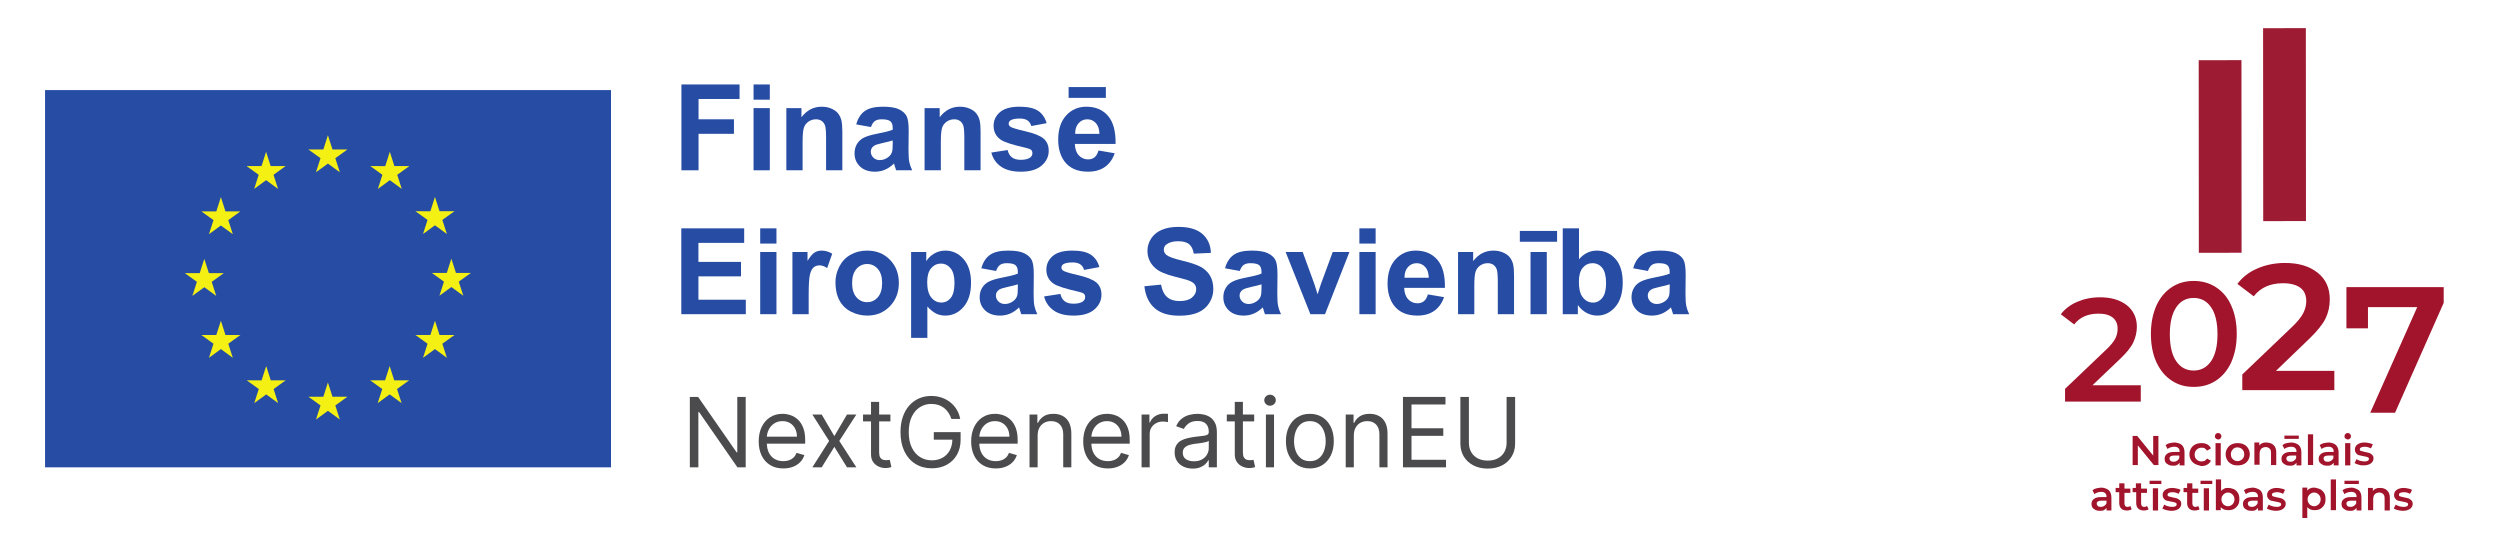<svg width="444" height="99" viewBox="0 0 444 99" fill="none" xmlns="http://www.w3.org/2000/svg">
<path d="M8 83H108.514V16H8V83Z" fill="#264CA4"/>
<path d="M56.115 30.598L58.236 29.051L60.357 30.598L59.55 28.095L61.704 26.548H59.048L58.236 24.015L57.423 26.551L54.769 26.548L56.922 28.095L56.115 30.598Z" fill="#F5F014"/>
<path d="M45.139 33.547L47.26 31.999L49.38 33.547L48.574 31.044L50.727 29.496H48.071L47.259 26.96L46.446 29.499L43.792 29.496L45.945 31.044L45.139 33.547Z" fill="#F5F014"/>
<path d="M39.229 35.008L38.416 37.547L35.762 37.544L37.915 39.092L37.108 41.595L39.229 40.047L41.35 41.595L40.543 39.092L42.695 37.544H40.041L39.229 35.008Z" fill="#F5F014"/>
<path d="M36.283 51.008L38.403 52.555L37.597 50.053L39.749 48.505H37.096L36.283 45.969L35.47 48.511L32.815 48.505L34.969 50.053L34.162 52.555L36.283 51.008Z" fill="#F5F014"/>
<path d="M40.041 59.498L39.229 56.962L38.416 59.501L35.762 59.498L37.915 61.045L37.108 63.549L39.229 61.998L41.35 63.549L40.543 61.045L42.695 59.498H40.041Z" fill="#F5F014"/>
<path d="M48.088 67.543L47.275 65.01L46.464 67.546L43.809 67.543L45.961 69.091L45.156 71.594L47.276 70.046L49.396 71.594L48.59 69.091L50.743 67.543H48.088Z" fill="#F5F014"/>
<path d="M59.05 70.459L58.237 67.923L57.426 70.462L54.771 70.459L56.923 72.006L56.118 74.509L58.239 72.962L60.358 74.509L59.551 72.006L61.705 70.459H59.05Z" fill="#F5F014"/>
<path d="M70.012 67.543L69.201 65.01L68.387 67.546L65.735 67.543L67.886 69.091L67.08 71.594L69.201 70.046L71.322 71.594L70.513 69.091L72.667 67.543H70.012Z" fill="#F5F014"/>
<path d="M78.061 59.498L77.247 56.962L76.433 59.501L73.781 59.498L75.935 61.045L75.127 63.549L77.247 61.998L79.368 63.549L78.559 61.045L80.714 59.498H78.061Z" fill="#F5F014"/>
<path d="M83.63 48.474H80.975L80.16 45.938L79.349 48.477L76.694 48.474L78.848 50.022L78.042 52.524L80.16 50.974L82.281 52.524L81.476 50.022L83.63 48.474Z" fill="#F5F014"/>
<path d="M75.126 41.561L77.247 40.014L79.368 41.561L78.559 39.058L80.714 37.513H78.061L77.247 34.978L76.433 37.517L73.781 37.513L75.934 39.058L75.126 41.561Z" fill="#F5F014"/>
<path d="M69.232 26.963L68.42 29.502L65.765 29.496L67.916 31.046L67.111 33.549L69.234 31.999L71.352 33.549L70.547 31.046L72.701 29.496H70.043L69.232 26.963Z" fill="#F5F014"/>
<path d="M121.021 30.244V15H131.345V17.579H124.062V21.187H130.348V23.766H124.062V30.244H121.021Z" fill="#264CA4"/>
<path d="M133.831 30.244V19.201H136.718V30.244H133.831ZM133.831 17.704V15H136.718V17.704H133.831Z" fill="#264CA4"/>
<path d="M149.599 30.244H146.713V24.608C146.713 23.416 146.651 22.645 146.528 22.295C146.404 21.945 146.204 21.672 145.927 21.478C145.649 21.284 145.315 21.187 144.925 21.187C144.425 21.187 143.976 21.326 143.58 21.603C143.182 21.88 142.91 22.248 142.763 22.706C142.615 23.163 142.542 24.009 142.542 25.243V30.244H139.655V19.201H142.336V20.823C143.288 19.575 144.487 18.951 145.932 18.951C146.569 18.951 147.151 19.067 147.678 19.3C148.205 19.532 148.604 19.828 148.875 20.189C149.145 20.549 149.334 20.959 149.44 21.416C149.546 21.874 149.599 22.529 149.599 23.381V30.244Z" fill="#264CA4"/>
<path d="M158.546 24.941C158.177 25.066 157.591 25.215 156.79 25.388C155.989 25.561 155.465 25.731 155.218 25.898C154.842 26.168 154.653 26.511 154.653 26.927C154.653 27.336 154.804 27.69 155.105 27.988C155.407 28.286 155.79 28.435 156.256 28.435C156.776 28.435 157.273 28.262 157.745 27.915C158.095 27.652 158.324 27.329 158.434 26.948C158.509 26.698 158.546 26.224 158.546 25.523V24.941ZM154.684 22.57L152.065 22.092C152.359 21.024 152.866 20.234 153.585 19.721C154.304 19.208 155.372 18.951 156.79 18.951C158.077 18.951 159.036 19.106 159.666 19.414C160.296 19.723 160.74 20.115 160.997 20.589C161.253 21.064 161.382 21.936 161.382 23.204L161.351 26.615C161.351 27.586 161.397 28.302 161.49 28.762C161.582 29.223 161.755 29.718 162.008 30.244H159.153C159.077 30.05 158.985 29.762 158.875 29.381C158.827 29.208 158.793 29.094 158.773 29.038C158.28 29.523 157.752 29.887 157.191 30.13C156.629 30.372 156.03 30.494 155.393 30.494C154.27 30.494 153.385 30.185 152.738 29.568C152.09 28.951 151.767 28.171 151.767 27.229C151.767 26.605 151.914 26.048 152.208 25.56C152.503 25.071 152.916 24.697 153.446 24.437C153.977 24.177 154.742 23.95 155.742 23.756C157.091 23.499 158.026 23.26 158.546 23.038V22.747C158.546 22.185 158.41 21.785 158.136 21.546C157.862 21.307 157.345 21.187 156.585 21.187C156.071 21.187 155.67 21.289 155.383 21.494C155.095 21.699 154.862 22.057 154.684 22.57Z" fill="#264CA4"/>
<path d="M174.15 30.244H171.264V24.608C171.264 23.416 171.203 22.645 171.079 22.295C170.956 21.945 170.756 21.672 170.478 21.478C170.201 21.284 169.867 21.187 169.477 21.187C168.977 21.187 168.528 21.326 168.131 21.603C167.734 21.88 167.461 22.248 167.314 22.706C167.167 23.163 167.093 24.009 167.093 25.243V30.244H164.206V19.201H166.888V20.823C167.84 19.575 169.038 18.951 170.483 18.951C171.12 18.951 171.702 19.067 172.23 19.3C172.757 19.532 173.156 19.828 173.426 20.189C173.697 20.549 173.885 20.959 173.992 21.416C174.097 21.874 174.15 22.529 174.15 23.381V30.244Z" fill="#264CA4"/>
<path d="M176.061 27.093L178.958 26.646C179.081 27.215 179.331 27.646 179.708 27.941C180.084 28.236 180.612 28.383 181.29 28.383C182.036 28.383 182.598 28.244 182.974 27.967C183.228 27.773 183.355 27.513 183.355 27.187C183.355 26.965 183.286 26.782 183.149 26.636C183.005 26.497 182.683 26.369 182.183 26.251C179.855 25.731 178.379 25.256 177.756 24.827C176.893 24.23 176.462 23.402 176.462 22.341C176.462 21.384 176.835 20.581 177.582 19.929C178.328 19.277 179.485 18.951 181.054 18.951C182.546 18.951 183.656 19.198 184.382 19.69C185.108 20.182 185.608 20.91 185.882 21.874L183.16 22.383C183.043 21.953 182.822 21.624 182.497 21.395C182.171 21.166 181.708 21.052 181.105 21.052C180.345 21.052 179.8 21.159 179.471 21.374C179.252 21.527 179.143 21.725 179.143 21.967C179.143 22.175 179.239 22.352 179.43 22.497C179.691 22.691 180.59 22.965 182.127 23.319C183.665 23.672 184.738 24.105 185.348 24.619C185.95 25.139 186.252 25.863 186.252 26.792C186.252 27.804 185.834 28.674 184.998 29.402C184.163 30.13 182.927 30.494 181.29 30.494C179.804 30.494 178.627 30.189 177.761 29.579C176.895 28.969 176.328 28.14 176.061 27.093Z" fill="#264CA4"/>
<path d="M195.261 23.776C195.24 22.931 195.025 22.288 194.614 21.848C194.203 21.407 193.703 21.187 193.114 21.187C192.484 21.187 191.963 21.42 191.552 21.884C191.141 22.348 190.939 22.979 190.946 23.776H195.261ZM189.785 17.381V15.458H196.401V17.381H189.785ZM195.096 26.73L197.973 27.218C197.603 28.286 197.019 29.099 196.221 29.657C195.423 30.215 194.425 30.494 193.227 30.494C191.33 30.494 189.926 29.866 189.015 28.612C188.296 27.607 187.936 26.338 187.936 24.806C187.936 22.976 188.409 21.542 189.354 20.506C190.299 19.47 191.494 18.951 192.939 18.951C194.562 18.951 195.843 19.494 196.781 20.579C197.719 21.664 198.168 23.326 198.127 25.565H190.895C190.916 26.432 191.148 27.106 191.593 27.587C192.039 28.069 192.593 28.31 193.258 28.31C193.71 28.31 194.089 28.186 194.398 27.936C194.706 27.686 194.939 27.285 195.096 26.73Z" fill="#264CA4"/>
<path d="M121 55.799V40.555H132.166V43.134H124.041V46.513H131.601V49.082H124.041V53.23H132.454V55.799H121Z" fill="#264CA4"/>
<path d="M135.012 55.799V44.756H137.899V55.799H135.012ZM135.012 43.259V40.555H137.899V43.259H135.012Z" fill="#264CA4"/>
<path d="M143.621 55.799H140.734V44.756H143.415V46.326C143.874 45.584 144.286 45.096 144.653 44.86C145.019 44.625 145.435 44.506 145.901 44.506C146.559 44.506 147.192 44.69 147.802 45.058L146.908 47.605C146.421 47.287 145.97 47.127 145.552 47.127C145.148 47.127 144.805 47.239 144.525 47.465C144.244 47.69 144.023 48.098 143.862 48.687C143.701 49.276 143.621 50.51 143.621 52.389V55.799Z" fill="#264CA4"/>
<path d="M151.335 50.278C151.335 51.373 151.592 52.212 152.106 52.794C152.62 53.377 153.253 53.667 154.006 53.667C154.759 53.667 155.391 53.377 155.901 52.794C156.411 52.212 156.666 51.366 156.666 50.257C156.666 49.175 156.411 48.344 155.901 47.761C155.391 47.179 154.759 46.888 154.006 46.888C153.253 46.888 152.62 47.179 152.106 47.761C151.592 48.344 151.335 49.182 151.335 50.278ZM148.377 50.122C148.377 49.151 148.613 48.212 149.086 47.304C149.558 46.396 150.227 45.702 151.094 45.224C151.96 44.745 152.927 44.506 153.995 44.506C155.646 44.506 156.999 45.049 158.054 46.134C159.108 47.219 159.635 48.59 159.635 50.246C159.635 51.917 159.103 53.302 158.038 54.401C156.973 55.499 155.633 56.049 154.016 56.049C153.016 56.049 152.063 55.82 151.155 55.362C150.248 54.905 149.558 54.234 149.086 53.35C148.613 52.466 148.377 51.39 148.377 50.122Z" fill="#264CA4"/>
<path d="M164.669 50.09C164.669 51.331 164.912 52.248 165.399 52.841C165.885 53.433 166.477 53.73 167.175 53.73C167.847 53.73 168.405 53.458 168.85 52.914C169.295 52.37 169.518 51.477 169.518 50.236C169.518 49.078 169.288 48.219 168.83 47.657C168.371 47.096 167.802 46.815 167.124 46.815C166.419 46.815 165.834 47.09 165.367 47.642C164.902 48.193 164.669 49.009 164.669 50.09ZM161.814 44.756H164.505V46.378C164.854 45.824 165.326 45.373 165.923 45.026C166.518 44.68 167.179 44.506 167.905 44.506C169.172 44.506 170.247 45.009 171.131 46.014C172.014 47.019 172.456 48.42 172.456 50.215C172.456 52.059 172.011 53.493 171.12 54.515C170.23 55.537 169.151 56.049 167.885 56.049C167.282 56.049 166.736 55.928 166.246 55.685C165.756 55.442 165.241 55.026 164.7 54.437V60H161.814V44.756Z" fill="#264CA4"/>
<path d="M180.766 50.496C180.396 50.621 179.811 50.77 179.01 50.943C178.208 51.116 177.684 51.286 177.438 51.453C177.061 51.723 176.873 52.066 176.873 52.482C176.873 52.891 177.023 53.245 177.325 53.543C177.626 53.841 178.01 53.99 178.475 53.99C178.996 53.99 179.492 53.817 179.965 53.47C180.314 53.206 180.544 52.884 180.653 52.503C180.728 52.254 180.766 51.779 180.766 51.078V50.496ZM176.904 48.125L174.284 47.647C174.578 46.579 175.086 45.789 175.804 45.276C176.524 44.763 177.592 44.506 179.01 44.506C180.297 44.506 181.256 44.661 181.886 44.969C182.516 45.278 182.959 45.669 183.216 46.144C183.473 46.619 183.601 47.491 183.601 48.76L183.57 52.17C183.57 53.141 183.617 53.856 183.709 54.318C183.802 54.779 183.975 55.273 184.228 55.799H181.372C181.297 55.605 181.204 55.317 181.095 54.936C181.047 54.763 181.012 54.648 180.992 54.593C180.499 55.078 179.972 55.442 179.41 55.685C178.849 55.928 178.249 56.049 177.612 56.049C176.489 56.049 175.604 55.74 174.957 55.124C174.31 54.506 173.986 53.727 173.986 52.784C173.986 52.16 174.133 51.603 174.428 51.115C174.722 50.626 175.135 50.251 175.666 49.992C176.196 49.732 176.962 49.505 177.962 49.31C179.311 49.054 180.246 48.815 180.766 48.593V48.302C180.766 47.74 180.629 47.34 180.355 47.101C180.081 46.862 179.564 46.742 178.804 46.742C178.29 46.742 177.89 46.844 177.602 47.049C177.314 47.254 177.082 47.612 176.904 48.125Z" fill="#264CA4"/>
<path d="M185.43 52.648L188.327 52.201C188.45 52.77 188.7 53.201 189.077 53.496C189.453 53.79 189.981 53.938 190.658 53.938C191.405 53.938 191.967 53.799 192.343 53.522C192.596 53.328 192.723 53.068 192.723 52.742C192.723 52.52 192.655 52.337 192.518 52.191C192.374 52.052 192.052 51.924 191.552 51.806C189.224 51.286 187.748 50.811 187.125 50.382C186.262 49.785 185.831 48.957 185.831 47.896C185.831 46.94 186.203 46.136 186.95 45.484C187.696 44.832 188.854 44.506 190.422 44.506C191.915 44.506 193.024 44.752 193.751 45.245C194.476 45.737 194.976 46.465 195.25 47.428L192.528 47.938C192.412 47.508 192.191 47.179 191.865 46.95C191.54 46.721 191.076 46.607 190.474 46.607C189.713 46.607 189.169 46.715 188.84 46.929C188.621 47.082 188.511 47.279 188.511 47.522C188.511 47.73 188.607 47.907 188.799 48.053C189.059 48.246 189.958 48.52 191.496 48.874C193.033 49.227 194.106 49.661 194.716 50.174C195.318 50.693 195.62 51.418 195.62 52.347C195.62 53.359 195.202 54.229 194.367 54.957C193.531 55.685 192.295 56.049 190.658 56.049C189.172 56.049 187.996 55.744 187.13 55.134C186.264 54.524 185.697 53.695 185.43 52.648Z" fill="#264CA4"/>
<path d="M203.242 50.839L206.201 50.548C206.379 51.553 206.74 52.291 207.285 52.763C207.829 53.234 208.563 53.47 209.488 53.47C210.467 53.47 211.205 53.26 211.702 52.841C212.198 52.422 212.446 51.931 212.446 51.37C212.446 51.009 212.342 50.702 212.133 50.449C211.924 50.196 211.56 49.976 211.039 49.789C210.683 49.664 209.871 49.443 208.605 49.123C206.975 48.714 205.831 48.212 205.174 47.616C204.249 46.777 203.787 45.754 203.787 44.548C203.787 43.772 204.004 43.045 204.439 42.37C204.874 41.694 205.5 41.179 206.319 40.825C207.137 40.472 208.125 40.295 209.283 40.295C211.173 40.295 212.595 40.715 213.551 41.553C214.506 42.392 215.008 43.512 215.056 44.912L212.015 45.047C211.885 44.264 211.606 43.7 211.178 43.358C210.75 43.014 210.108 42.843 209.252 42.843C208.368 42.843 207.677 43.026 207.177 43.394C206.855 43.63 206.694 43.945 206.694 44.34C206.694 44.701 206.844 45.009 207.146 45.266C207.529 45.591 208.461 45.931 209.94 46.285C211.419 46.638 212.513 47.004 213.222 47.382C213.931 47.759 214.486 48.276 214.886 48.931C215.287 49.586 215.487 50.396 215.487 51.359C215.487 52.232 215.247 53.05 214.768 53.813C214.289 54.576 213.611 55.142 212.734 55.513C211.857 55.884 210.765 56.069 209.457 56.069C207.553 56.069 206.091 55.624 205.071 54.733C204.05 53.843 203.441 52.545 203.242 50.839Z" fill="#264CA4"/>
<path d="M224.044 50.496C223.675 50.621 223.089 50.77 222.288 50.943C221.487 51.116 220.963 51.286 220.716 51.453C220.34 51.723 220.151 52.066 220.151 52.482C220.151 52.891 220.302 53.245 220.603 53.543C220.905 53.841 221.288 53.99 221.754 53.99C222.274 53.99 222.771 53.817 223.244 53.47C223.593 53.206 223.822 52.884 223.932 52.503C224.007 52.254 224.044 51.779 224.044 51.078V50.496ZM220.182 48.125L217.563 47.647C217.857 46.579 218.364 45.789 219.083 45.276C219.802 44.763 220.871 44.506 222.288 44.506C223.575 44.506 224.534 44.661 225.164 44.969C225.794 45.278 226.238 45.669 226.495 46.144C226.752 46.619 226.88 47.491 226.88 48.76L226.849 52.17C226.849 53.141 226.895 53.856 226.988 54.318C227.08 54.779 227.253 55.273 227.507 55.799H224.651C224.575 55.605 224.483 55.317 224.373 54.936C224.325 54.763 224.291 54.648 224.271 54.593C223.778 55.078 223.25 55.442 222.689 55.685C222.127 55.928 221.528 56.049 220.891 56.049C219.768 56.049 218.883 55.74 218.236 55.124C217.588 54.506 217.265 53.727 217.265 52.784C217.265 52.16 217.412 51.603 217.706 51.115C218.001 50.626 218.414 50.251 218.944 49.992C219.475 49.732 220.24 49.505 221.24 49.31C222.589 49.054 223.524 48.815 224.044 48.593V48.302C224.044 47.74 223.908 47.34 223.634 47.101C223.36 46.862 222.843 46.742 222.083 46.742C221.569 46.742 221.168 46.844 220.881 47.049C220.593 47.254 220.36 47.612 220.182 48.125Z" fill="#264CA4"/>
<path d="M232.725 55.799L228.328 44.756H231.359L233.413 50.392L234.009 52.274C234.166 51.796 234.265 51.48 234.307 51.328C234.403 51.016 234.506 50.704 234.615 50.392L236.69 44.756H239.659L235.324 55.799H232.725Z" fill="#264CA4"/>
<path d="M241.426 55.799V44.756H244.312V55.799H241.426ZM241.426 43.259V40.555H244.312V43.259H241.426Z" fill="#264CA4"/>
<path d="M253.753 49.331C253.732 48.486 253.517 47.843 253.106 47.402C252.695 46.962 252.195 46.742 251.606 46.742C250.976 46.742 250.455 46.975 250.044 47.439C249.633 47.904 249.431 48.534 249.438 49.331H253.753ZM253.589 52.285L256.465 52.773C256.095 53.841 255.511 54.654 254.713 55.212C253.915 55.77 252.917 56.049 251.719 56.049C249.822 56.049 248.418 55.421 247.507 54.167C246.788 53.161 246.429 51.893 246.429 50.361C246.429 48.531 246.901 47.098 247.846 46.061C248.791 45.025 249.986 44.506 251.431 44.506C253.054 44.506 254.335 45.049 255.273 46.134C256.211 47.219 256.66 48.881 256.619 51.12H249.387C249.408 51.986 249.64 52.661 250.085 53.142C250.531 53.624 251.085 53.865 251.75 53.865C252.202 53.865 252.582 53.74 252.89 53.491C253.198 53.241 253.431 52.839 253.589 52.285Z" fill="#264CA4"/>
<path d="M268.894 55.799H266.008V50.163C266.008 48.971 265.946 48.2 265.823 47.849C265.7 47.5 265.499 47.227 265.222 47.033C264.945 46.839 264.611 46.742 264.22 46.742C263.72 46.742 263.272 46.881 262.875 47.158C262.477 47.435 262.205 47.803 262.058 48.26C261.911 48.718 261.837 49.564 261.837 50.798V55.799H258.95V44.756H261.632V46.378C262.584 45.13 263.782 44.506 265.227 44.506C265.864 44.506 266.446 44.623 266.973 44.855C267.501 45.087 267.899 45.383 268.17 45.744C268.441 46.104 268.629 46.513 268.735 46.971C268.841 47.428 268.894 48.084 268.894 48.936V55.799Z" fill="#264CA4"/>
<path d="M271.823 55.799V44.756H274.709V55.799H271.823ZM269.922 42.936V41.013H276.537V42.936H269.922Z" fill="#264CA4"/>
<path d="M280.41 50.038C280.41 51.182 280.588 52.028 280.944 52.576C281.444 53.352 282.108 53.74 282.937 53.74C283.574 53.74 284.117 53.465 284.565 52.914C285.014 52.363 285.238 51.494 285.238 50.309C285.238 49.047 285.012 48.137 284.56 47.579C284.108 47.021 283.529 46.742 282.824 46.742C282.132 46.742 281.557 47.014 281.098 47.559C280.64 48.103 280.41 48.929 280.41 50.038ZM277.544 55.799V40.555H280.43V46.046C281.321 45.02 282.375 44.506 283.595 44.506C284.923 44.506 286.022 44.993 286.892 45.967C287.762 46.942 288.196 48.34 288.196 50.163C288.196 52.049 287.753 53.501 286.866 54.52C285.979 55.539 284.903 56.049 283.636 56.049C283.012 56.049 282.398 55.891 281.791 55.576C281.186 55.261 280.663 54.794 280.225 54.177V55.799H277.544Z" fill="#264CA4"/>
<path d="M296.538 50.496C296.168 50.621 295.583 50.77 294.782 50.943C293.98 51.116 293.456 51.286 293.21 51.453C292.833 51.723 292.645 52.066 292.645 52.482C292.645 52.891 292.795 53.245 293.097 53.543C293.398 53.841 293.781 53.99 294.248 53.99C294.768 53.99 295.264 53.817 295.737 53.47C296.086 53.206 296.315 52.884 296.425 52.503C296.501 52.254 296.538 51.779 296.538 51.078V50.496ZM292.675 48.125L290.056 47.647C290.351 46.579 290.857 45.789 291.577 45.276C292.295 44.763 293.364 44.506 294.782 44.506C296.069 44.506 297.028 44.661 297.658 44.969C298.288 45.278 298.731 45.669 298.988 46.144C299.245 46.619 299.373 47.491 299.373 48.76L299.343 52.17C299.343 53.141 299.389 53.856 299.482 54.318C299.574 54.779 299.747 55.273 300 55.799H297.144C297.069 55.605 296.976 55.317 296.867 54.936C296.819 54.763 296.785 54.648 296.764 54.593C296.271 55.078 295.744 55.442 295.182 55.685C294.621 55.928 294.021 56.049 293.385 56.049C292.261 56.049 291.376 55.74 290.729 55.124C290.082 54.506 289.758 53.727 289.758 52.784C289.758 52.16 289.906 51.603 290.2 51.115C290.494 50.626 290.907 50.251 291.438 49.992C291.969 49.732 292.734 49.505 293.734 49.31C295.083 49.054 296.018 48.815 296.538 48.593V48.302C296.538 47.74 296.401 47.34 296.127 47.101C295.854 46.862 295.336 46.742 294.576 46.742C294.062 46.742 293.662 46.844 293.374 47.049C293.087 47.254 292.854 47.612 292.675 48.125Z" fill="#264CA4"/>
<path d="M132.434 70.491V83H130.968L124.152 73.178H124.029V83H122.515V70.491H123.981L130.821 80.337H130.944V70.491H132.434Z" fill="#4B4B4E"/>
<path d="M139.117 83.195C138.213 83.195 137.433 82.996 136.778 82.597C136.126 82.194 135.623 81.632 135.269 80.911C134.919 80.186 134.744 79.343 134.744 78.382C134.744 77.421 134.919 76.574 135.269 75.841C135.623 75.104 136.116 74.53 136.747 74.119C137.382 73.704 138.124 73.496 138.971 73.496C139.459 73.496 139.942 73.577 140.418 73.74C140.895 73.903 141.328 74.168 141.719 74.534C142.11 74.897 142.422 75.377 142.654 75.976C142.886 76.574 143.002 77.311 143.002 78.187V78.798H135.77V77.552H141.536C141.536 77.022 141.43 76.55 141.218 76.135C141.011 75.719 140.713 75.391 140.326 75.151C139.944 74.911 139.492 74.791 138.971 74.791C138.396 74.791 137.9 74.933 137.48 75.218C137.065 75.499 136.745 75.866 136.521 76.318C136.297 76.77 136.185 77.254 136.185 77.772V78.602C136.185 79.311 136.307 79.911 136.552 80.404C136.8 80.893 137.144 81.265 137.584 81.522C138.024 81.774 138.535 81.9 139.117 81.9C139.496 81.9 139.838 81.848 140.143 81.742C140.453 81.632 140.719 81.469 140.943 81.253C141.167 81.033 141.34 80.76 141.463 80.435L142.855 80.826C142.709 81.298 142.462 81.713 142.116 82.072C141.77 82.426 141.342 82.703 140.833 82.902C140.324 83.098 139.752 83.195 139.117 83.195Z" fill="#4B4B4E"/>
<path d="M145.932 73.618L148.179 77.454L150.427 73.618H152.088L149.059 78.309L152.088 83H150.427L148.179 79.36L145.932 83H144.27L147.251 78.309L144.27 73.618H145.932Z" fill="#4B4B4E"/>
<path d="M158.139 73.618V74.84H153.277V73.618H158.139ZM154.694 71.37H156.136V80.312C156.136 80.72 156.195 81.025 156.313 81.229C156.435 81.428 156.59 81.563 156.777 81.632C156.969 81.697 157.17 81.73 157.382 81.73C157.541 81.73 157.671 81.721 157.773 81.705C157.875 81.685 157.956 81.668 158.017 81.656L158.31 82.951C158.213 82.988 158.076 83.024 157.901 83.061C157.726 83.102 157.504 83.122 157.235 83.122C156.828 83.122 156.429 83.035 156.038 82.859C155.651 82.684 155.33 82.418 155.073 82.059C154.821 81.701 154.694 81.249 154.694 80.703V71.37Z" fill="#4B4B4E"/>
<path d="M168.968 74.4C168.834 73.989 168.657 73.62 168.437 73.294C168.221 72.965 167.962 72.684 167.661 72.451C167.364 72.219 167.026 72.042 166.647 71.92C166.269 71.798 165.853 71.737 165.401 71.737C164.66 71.737 163.986 71.928 163.379 72.311C162.773 72.694 162.29 73.258 161.932 74.003C161.574 74.748 161.394 75.662 161.394 76.745C161.394 77.829 161.576 78.743 161.938 79.488C162.3 80.233 162.791 80.797 163.41 81.18C164.029 81.563 164.725 81.754 165.499 81.754C166.216 81.754 166.847 81.601 167.392 81.296C167.942 80.986 168.37 80.551 168.675 79.989C168.985 79.423 169.139 78.757 169.139 77.992L169.603 78.089H165.841V76.745H170.605V78.089C170.605 79.119 170.385 80.015 169.946 80.777C169.51 81.538 168.907 82.129 168.138 82.548C167.372 82.963 166.493 83.171 165.499 83.171C164.391 83.171 163.418 82.91 162.579 82.389C161.745 81.868 161.093 81.127 160.625 80.166C160.161 79.205 159.928 78.065 159.928 76.745C159.928 75.756 160.061 74.866 160.326 74.076C160.594 73.282 160.973 72.606 161.462 72.048C161.95 71.491 162.528 71.063 163.196 70.766C163.864 70.469 164.599 70.32 165.401 70.32C166.061 70.32 166.676 70.42 167.246 70.619C167.82 70.815 168.331 71.094 168.779 71.456C169.231 71.814 169.608 72.244 169.909 72.745C170.21 73.242 170.418 73.793 170.532 74.4H168.968Z" fill="#4B4B4E"/>
<path d="M176.852 83.195C175.948 83.195 175.168 82.996 174.512 82.597C173.861 82.194 173.358 81.632 173.004 80.911C172.653 80.186 172.478 79.343 172.478 78.382C172.478 77.421 172.653 76.574 173.004 75.841C173.358 75.104 173.851 74.53 174.482 74.119C175.117 73.704 175.858 73.496 176.705 73.496C177.194 73.496 177.676 73.577 178.153 73.74C178.629 73.903 179.063 74.168 179.454 74.534C179.845 74.897 180.156 75.377 180.388 75.976C180.62 76.574 180.736 77.311 180.736 78.187V78.798H173.504V77.552H179.27C179.27 77.022 179.165 76.55 178.953 76.135C178.745 75.719 178.448 75.391 178.061 75.151C177.678 74.911 177.226 74.791 176.705 74.791C176.131 74.791 175.634 74.933 175.215 75.218C174.799 75.499 174.48 75.866 174.256 76.318C174.032 76.77 173.92 77.254 173.92 77.772V78.602C173.92 79.311 174.042 79.911 174.286 80.404C174.535 80.893 174.879 81.265 175.319 81.522C175.758 81.774 176.269 81.9 176.852 81.9C177.23 81.9 177.572 81.848 177.878 81.742C178.187 81.632 178.454 81.469 178.678 81.253C178.902 81.033 179.075 80.76 179.197 80.435L180.59 80.826C180.443 81.298 180.197 81.713 179.851 82.072C179.505 82.426 179.077 82.703 178.568 82.902C178.059 83.098 177.487 83.195 176.852 83.195Z" fill="#4B4B4E"/>
<path d="M184.285 77.356V83H182.843V73.618H184.236V75.084H184.358C184.578 74.608 184.912 74.225 185.36 73.936C185.807 73.643 186.386 73.496 187.094 73.496C187.729 73.496 188.285 73.626 188.762 73.887C189.238 74.143 189.609 74.534 189.873 75.06C190.138 75.581 190.27 76.24 190.27 77.039V83H188.829V77.136C188.829 76.399 188.637 75.825 188.255 75.414C187.872 74.999 187.347 74.791 186.679 74.791C186.219 74.791 185.807 74.891 185.445 75.09C185.087 75.29 184.804 75.581 184.596 75.964C184.388 76.346 184.285 76.811 184.285 77.356Z" fill="#4B4B4E"/>
<path d="M196.752 83.195C195.848 83.195 195.068 82.996 194.413 82.597C193.761 82.194 193.258 81.632 192.904 80.911C192.554 80.186 192.379 79.343 192.379 78.382C192.379 77.421 192.554 76.574 192.904 75.841C193.258 75.104 193.751 74.53 194.382 74.119C195.017 73.704 195.758 73.496 196.605 73.496C197.094 73.496 197.576 73.577 198.053 73.74C198.529 73.903 198.963 74.168 199.354 74.534C199.745 74.897 200.056 75.377 200.288 75.976C200.521 76.574 200.637 77.311 200.637 78.187V78.798H193.405V77.552H199.171C199.171 77.022 199.065 76.55 198.853 76.135C198.645 75.719 198.348 75.391 197.961 75.151C197.578 74.911 197.127 74.791 196.605 74.791C196.031 74.791 195.534 74.933 195.115 75.218C194.7 75.499 194.38 75.866 194.156 76.318C193.932 76.77 193.82 77.254 193.82 77.772V78.602C193.82 79.311 193.942 79.911 194.187 80.404C194.435 80.893 194.779 81.265 195.219 81.522C195.659 81.774 196.17 81.9 196.752 81.9C197.131 81.9 197.473 81.848 197.778 81.742C198.088 81.632 198.354 81.469 198.578 81.253C198.802 81.033 198.975 80.76 199.097 80.435L200.49 80.826C200.343 81.298 200.097 81.713 199.751 82.072C199.405 82.426 198.977 82.703 198.468 82.902C197.959 83.098 197.387 83.195 196.752 83.195Z" fill="#4B4B4E"/>
<path d="M202.743 83V73.618H204.136V75.035H204.234C204.405 74.571 204.714 74.194 205.162 73.905C205.61 73.616 206.115 73.472 206.677 73.472C206.783 73.472 206.915 73.474 207.074 73.478C207.233 73.482 207.353 73.488 207.434 73.496V74.962C207.385 74.95 207.273 74.931 207.098 74.907C206.927 74.878 206.746 74.864 206.555 74.864C206.099 74.864 205.691 74.96 205.333 75.151C204.979 75.339 204.698 75.599 204.49 75.933C204.287 76.263 204.185 76.64 204.185 77.063V83H202.743Z" fill="#4B4B4E"/>
<path d="M211.818 83.22C211.223 83.22 210.684 83.108 210.199 82.884C209.715 82.656 209.33 82.328 209.045 81.9C208.76 81.469 208.617 80.948 208.617 80.337C208.617 79.799 208.723 79.364 208.935 79.03C209.147 78.692 209.43 78.427 209.784 78.236C210.138 78.044 210.529 77.902 210.956 77.808C211.388 77.71 211.822 77.633 212.257 77.576C212.828 77.503 213.29 77.448 213.644 77.411C214.002 77.371 214.263 77.303 214.426 77.21C214.593 77.116 214.676 76.953 214.676 76.721V76.672C214.676 76.07 214.511 75.601 214.181 75.267C213.856 74.933 213.361 74.766 212.697 74.766C212.009 74.766 211.47 74.917 211.079 75.218C210.688 75.52 210.413 75.841 210.254 76.183L208.886 75.695C209.13 75.125 209.456 74.681 209.863 74.363C210.274 74.042 210.722 73.818 211.207 73.692C211.696 73.561 212.176 73.496 212.648 73.496C212.95 73.496 213.296 73.533 213.687 73.606C214.082 73.675 214.462 73.82 214.829 74.04C215.199 74.26 215.507 74.591 215.751 75.035C215.996 75.479 216.118 76.074 216.118 76.819V83H214.676V81.73H214.603C214.505 81.933 214.342 82.151 214.114 82.383C213.886 82.615 213.583 82.813 213.204 82.975C212.826 83.138 212.363 83.22 211.818 83.22ZM212.038 81.925C212.608 81.925 213.088 81.813 213.479 81.589C213.874 81.365 214.171 81.076 214.371 80.722C214.574 80.367 214.676 79.995 214.676 79.604V78.285C214.615 78.358 214.481 78.425 214.273 78.486C214.07 78.543 213.833 78.594 213.565 78.639C213.3 78.68 213.041 78.716 212.789 78.749C212.54 78.777 212.339 78.802 212.184 78.822C211.81 78.871 211.459 78.95 211.134 79.06C210.812 79.166 210.551 79.327 210.352 79.543C210.156 79.755 210.059 80.044 210.059 80.41C210.059 80.911 210.244 81.29 210.614 81.546C210.989 81.799 211.463 81.925 212.038 81.925Z" fill="#4B4B4E"/>
<path d="M222.743 73.618V74.84H217.881V73.618H222.743ZM219.298 71.37H220.739V80.312C220.739 80.72 220.798 81.025 220.917 81.229C221.039 81.428 221.193 81.563 221.381 81.632C221.572 81.697 221.774 81.73 221.985 81.73C222.144 81.73 222.275 81.721 222.376 81.705C222.478 81.685 222.56 81.668 222.621 81.656L222.914 82.951C222.816 82.988 222.68 83.024 222.505 83.061C222.33 83.102 222.108 83.122 221.839 83.122C221.432 83.122 221.033 83.035 220.642 82.859C220.255 82.684 219.933 82.418 219.677 82.059C219.424 81.701 219.298 81.249 219.298 80.703V71.37Z" fill="#4B4B4E"/>
<path d="M224.825 83V73.618H226.267V83H224.825ZM225.558 72.055C225.277 72.055 225.035 71.959 224.831 71.767C224.632 71.576 224.532 71.346 224.532 71.077C224.532 70.808 224.632 70.578 224.831 70.387C225.035 70.196 225.277 70.1 225.558 70.1C225.839 70.1 226.079 70.196 226.279 70.387C226.482 70.578 226.584 70.808 226.584 71.077C226.584 71.346 226.482 71.576 226.279 71.767C226.079 71.959 225.839 72.055 225.558 72.055Z" fill="#4B4B4E"/>
<path d="M232.632 83.195C231.785 83.195 231.042 82.994 230.403 82.591C229.768 82.188 229.271 81.624 228.912 80.899C228.558 80.174 228.381 79.327 228.381 78.358C228.381 77.381 228.558 76.528 228.912 75.799C229.271 75.07 229.768 74.504 230.403 74.101C231.042 73.698 231.785 73.496 232.632 73.496C233.479 73.496 234.22 73.698 234.855 74.101C235.495 74.504 235.992 75.07 236.346 75.799C236.704 76.528 236.883 77.381 236.883 78.358C236.883 79.327 236.704 80.174 236.346 80.899C235.992 81.624 235.495 82.188 234.855 82.591C234.22 82.994 233.479 83.195 232.632 83.195ZM232.632 81.9C233.276 81.9 233.805 81.736 234.22 81.406C234.636 81.076 234.943 80.642 235.143 80.105C235.342 79.567 235.442 78.985 235.442 78.358C235.442 77.731 235.342 77.147 235.143 76.605C234.943 76.063 234.636 75.626 234.22 75.292C233.805 74.958 233.276 74.791 232.632 74.791C231.989 74.791 231.459 74.958 231.044 75.292C230.629 75.626 230.321 76.063 230.122 76.605C229.922 77.147 229.822 77.731 229.822 78.358C229.822 78.985 229.922 79.567 230.122 80.105C230.321 80.642 230.629 81.076 231.044 81.406C231.459 81.736 231.989 81.9 232.632 81.9Z" fill="#4B4B4E"/>
<path d="M240.439 77.356V83H238.998V73.618H240.39V75.084H240.512C240.732 74.608 241.066 74.225 241.514 73.936C241.962 73.643 242.54 73.496 243.249 73.496C243.884 73.496 244.44 73.626 244.916 73.887C245.393 74.143 245.763 74.534 246.028 75.06C246.293 75.581 246.425 76.24 246.425 77.039V83H244.983V77.136C244.983 76.399 244.792 75.825 244.409 75.414C244.027 74.999 243.501 74.791 242.833 74.791C242.373 74.791 241.962 74.891 241.6 75.09C241.241 75.29 240.958 75.581 240.751 75.964C240.543 76.346 240.439 76.811 240.439 77.356Z" fill="#4B4B4E"/>
<path d="M249.168 83V70.491H256.718V71.835H250.683V76.061H256.327V77.405H250.683V81.656H256.816V83H249.168Z" fill="#4B4B4E"/>
<path d="M267.571 70.491H269.086V78.773C269.086 79.628 268.884 80.392 268.481 81.064C268.082 81.732 267.518 82.259 266.789 82.646C266.061 83.028 265.205 83.22 264.224 83.22C263.243 83.22 262.388 83.028 261.659 82.646C260.93 82.259 260.364 81.732 259.961 81.064C259.562 80.392 259.362 79.628 259.362 78.773V70.491H260.877V78.651C260.877 79.262 261.011 79.805 261.28 80.282C261.549 80.754 261.932 81.127 262.428 81.4C262.929 81.668 263.528 81.803 264.224 81.803C264.92 81.803 265.519 81.668 266.02 81.4C266.521 81.127 266.903 80.754 267.168 80.282C267.437 79.805 267.571 79.262 267.571 78.651V70.491Z" fill="#4B4B4E"/>
<path d="M380.203 71.325H366.754V69.06L374 62.149C374.812 61.394 375.391 60.697 375.681 60.117C375.971 59.536 376.087 58.955 376.087 58.374C376.087 57.503 375.797 56.864 375.217 56.4C374.638 55.935 373.826 55.703 372.667 55.703C370.812 55.703 369.362 56.342 368.377 57.619L366 55.819C366.696 54.89 367.681 54.135 368.899 53.612C370.116 53.089 371.449 52.799 372.957 52.799C374.928 52.799 376.493 53.264 377.71 54.193C378.87 55.122 379.507 56.4 379.507 58.026C379.507 59.013 379.275 59.942 378.87 60.813C378.464 61.684 377.652 62.672 376.493 63.775L371.623 68.421H380.203V71.325Z" fill="#A1142B"/>
<path d="M385.71 67.608C384.551 66.853 383.681 65.808 382.986 64.356C382.348 62.962 382 61.278 382 59.303C382 57.329 382.348 55.703 382.986 54.251C383.623 52.857 384.551 51.754 385.71 50.999C386.87 50.244 388.145 49.895 389.594 49.895C391.043 49.895 392.377 50.244 393.536 50.999C394.696 51.754 395.623 52.799 396.261 54.251C396.899 55.645 397.246 57.329 397.246 59.303C397.246 61.278 396.899 62.904 396.261 64.356C395.623 65.75 394.696 66.853 393.536 67.608C392.377 68.363 391.101 68.712 389.594 68.712C388.087 68.712 386.87 68.363 385.71 67.608ZM392.667 64.182C393.42 63.078 393.826 61.51 393.826 59.361C393.826 57.213 393.42 55.587 392.667 54.541C391.913 53.438 390.87 52.915 389.594 52.915C388.319 52.915 387.275 53.438 386.522 54.541C385.768 55.645 385.362 57.213 385.362 59.361C385.362 61.51 385.768 63.136 386.522 64.182C387.275 65.285 388.319 65.808 389.594 65.808C390.928 65.808 391.913 65.227 392.667 64.182Z" fill="#A1142B"/>
<path d="M414.58 65.808V69.292H398.232V66.505L407.043 58.084C408.029 57.155 408.725 56.283 409.072 55.587C409.42 54.89 409.594 54.193 409.594 53.496C409.594 52.45 409.246 51.637 408.551 51.115C407.855 50.592 406.812 50.302 405.478 50.302C403.217 50.302 401.478 51.057 400.261 52.625L397.362 50.418C398.232 49.256 399.391 48.327 400.899 47.688C402.348 47.049 404.029 46.701 405.826 46.701C408.261 46.701 410.174 47.282 411.623 48.443C413.072 49.605 413.768 51.173 413.768 53.147C413.768 54.367 413.536 55.47 413.014 56.574C412.493 57.619 411.507 58.839 410.116 60.175L404.203 65.866H414.58V65.808Z" fill="#A1142B"/>
<path d="M434 50.999V53.786L425.362 73.3H420.957L429.304 54.541H420.551V58.316H416.725V50.999H434Z" fill="#A1142B"/>
<path d="M383.333 77.423V82.592H382.522L379.681 79.107V82.592H378.754V77.423H379.565L382.406 80.907V77.423H383.333Z" fill="#A1142B"/>
<path d="M387.507 79.049C387.797 79.34 387.971 79.746 387.971 80.327V82.65H387.101V82.185C386.986 82.359 386.812 82.476 386.638 82.592C386.406 82.708 386.174 82.708 385.884 82.708C385.594 82.708 385.304 82.65 385.13 82.534C384.899 82.418 384.725 82.301 384.609 82.127C384.493 81.953 384.435 81.721 384.435 81.488C384.435 81.14 384.551 80.85 384.841 80.617C385.13 80.385 385.536 80.269 386.058 80.269H387.101V80.211C387.101 79.92 387.043 79.746 386.87 79.572C386.696 79.398 386.464 79.34 386.116 79.34C385.884 79.34 385.652 79.398 385.478 79.456C385.246 79.514 385.072 79.63 384.957 79.746L384.609 79.049C384.841 78.875 385.072 78.759 385.362 78.701C385.652 78.643 385.942 78.585 386.29 78.585C386.754 78.643 387.217 78.759 387.507 79.049ZM386.638 81.837C386.812 81.721 386.928 81.605 387.043 81.372V80.907H386.116C385.594 80.907 385.304 81.082 385.304 81.43C385.304 81.605 385.362 81.721 385.478 81.837C385.594 81.953 385.768 82.011 386.058 82.011C386.29 82.011 386.464 81.953 386.638 81.837Z" fill="#A1142B"/>
<path d="M389.884 82.418C389.536 82.243 389.304 82.011 389.13 81.721C388.957 81.43 388.841 81.082 388.841 80.675C388.841 80.269 388.957 79.92 389.13 79.63C389.304 79.34 389.536 79.107 389.884 78.933C390.232 78.759 390.58 78.701 390.986 78.701C391.391 78.701 391.739 78.759 392.029 78.933C392.319 79.107 392.551 79.34 392.667 79.63L391.971 80.036C391.855 79.862 391.739 79.746 391.565 79.63C391.391 79.514 391.217 79.514 390.986 79.514C390.638 79.514 390.348 79.63 390.116 79.862C389.884 80.094 389.768 80.385 389.768 80.733C389.768 81.082 389.884 81.43 390.116 81.605C390.348 81.837 390.638 81.953 390.986 81.953C391.159 81.953 391.391 81.895 391.565 81.837C391.739 81.721 391.855 81.605 391.971 81.43L392.667 81.837C392.493 82.127 392.319 82.359 391.971 82.534C391.681 82.708 391.333 82.766 390.928 82.766C390.58 82.65 390.232 82.592 389.884 82.418Z" fill="#A1142B"/>
<path d="M393.536 77.888C393.42 77.772 393.362 77.655 393.362 77.481C393.362 77.307 393.42 77.191 393.536 77.075C393.652 76.958 393.768 76.9 393.942 76.9C394.116 76.9 394.232 76.958 394.348 77.075C394.464 77.191 394.522 77.307 394.522 77.481C394.522 77.655 394.464 77.772 394.348 77.888C394.232 78.004 394.116 78.062 393.942 78.062C393.768 78.004 393.594 77.946 393.536 77.888ZM393.478 78.701H394.406V82.65H393.478V78.701Z" fill="#A1142B"/>
<path d="M396.319 82.418C395.971 82.243 395.739 82.011 395.565 81.721C395.391 81.43 395.275 81.082 395.275 80.675C395.275 80.269 395.391 79.92 395.565 79.63C395.739 79.34 395.971 79.107 396.319 78.933C396.667 78.759 397.014 78.701 397.42 78.701C397.826 78.701 398.174 78.759 398.522 78.933C398.87 79.107 399.101 79.34 399.275 79.63C399.449 79.92 399.565 80.269 399.565 80.675C399.565 81.082 399.449 81.43 399.275 81.721C399.101 82.011 398.87 82.243 398.522 82.418C398.174 82.592 397.826 82.65 397.42 82.65C396.957 82.65 396.609 82.592 396.319 82.418ZM398.232 81.546C398.464 81.314 398.58 81.024 398.58 80.675C398.58 80.327 398.464 80.036 398.232 79.804C398 79.572 397.71 79.456 397.362 79.456C397.014 79.456 396.725 79.572 396.551 79.804C396.319 80.036 396.203 80.327 396.203 80.675C396.203 81.024 396.319 81.372 396.551 81.546C396.783 81.779 397.072 81.895 397.362 81.895C397.652 81.895 398 81.779 398.232 81.546Z" fill="#A1142B"/>
<path d="M403.797 79.049C404.087 79.34 404.261 79.746 404.261 80.327V82.592H403.333V80.443C403.333 80.094 403.275 79.862 403.101 79.688C402.928 79.514 402.696 79.398 402.406 79.398C402.058 79.398 401.826 79.514 401.594 79.688C401.42 79.92 401.304 80.211 401.304 80.559V82.534H400.377V78.585H401.246V79.107C401.42 78.933 401.594 78.759 401.826 78.701C402.058 78.585 402.29 78.585 402.58 78.585C403.101 78.643 403.507 78.759 403.797 79.049Z" fill="#A1142B"/>
<path d="M408.261 79.049C408.551 79.34 408.725 79.746 408.725 80.327V82.65H407.855V82.185C407.739 82.359 407.565 82.476 407.391 82.592C407.159 82.708 406.928 82.708 406.638 82.708C406.348 82.708 406.058 82.65 405.884 82.534C405.71 82.418 405.478 82.301 405.362 82.127C405.246 81.953 405.188 81.721 405.188 81.488C405.188 81.14 405.304 80.85 405.594 80.617C405.884 80.385 406.29 80.269 406.812 80.269H407.855V80.211C407.855 79.92 407.797 79.746 407.623 79.572C407.449 79.398 407.217 79.34 406.87 79.34C406.638 79.34 406.406 79.398 406.232 79.456C406 79.514 405.826 79.63 405.71 79.746L405.362 79.049C405.594 78.875 405.826 78.759 406.116 78.701C406.406 78.643 406.696 78.585 407.043 78.585C407.507 78.643 407.913 78.759 408.261 79.049ZM405.71 77.365H408.261V77.946H405.71V77.365ZM407.391 81.837C407.565 81.721 407.681 81.605 407.797 81.372V80.907H406.87C406.348 80.907 406.058 81.082 406.058 81.43C406.058 81.605 406.116 81.721 406.232 81.837C406.348 81.953 406.522 82.011 406.812 82.011C407.043 82.011 407.217 81.953 407.391 81.837Z" fill="#A1142B"/>
<path d="M409.884 77.133H410.812V82.592H409.884V77.133Z" fill="#A1142B"/>
<path d="M414.87 79.049C415.159 79.34 415.333 79.746 415.333 80.327V82.65H414.464V82.185C414.348 82.359 414.174 82.476 414 82.592C413.768 82.708 413.536 82.708 413.246 82.708C412.957 82.708 412.667 82.65 412.493 82.534C412.319 82.418 412.087 82.301 411.971 82.127C411.855 81.953 411.797 81.721 411.797 81.488C411.797 81.14 411.913 80.85 412.203 80.617C412.493 80.385 412.899 80.269 413.42 80.269H414.464V80.211C414.464 79.92 414.406 79.746 414.232 79.572C414.058 79.398 413.826 79.34 413.478 79.34C413.246 79.34 413.014 79.398 412.841 79.456C412.609 79.514 412.435 79.63 412.319 79.746L411.971 79.049C412.203 78.875 412.435 78.759 412.725 78.701C413.014 78.643 413.304 78.585 413.652 78.585C414.116 78.643 414.58 78.759 414.87 79.049ZM414 81.837C414.174 81.721 414.29 81.605 414.406 81.372V80.907H413.478C412.957 80.907 412.667 81.082 412.667 81.43C412.667 81.605 412.725 81.721 412.841 81.837C412.957 81.953 413.13 82.011 413.42 82.011C413.652 82.011 413.826 81.953 414 81.837Z" fill="#A1142B"/>
<path d="M416.551 77.888C416.435 77.772 416.377 77.655 416.377 77.481C416.377 77.307 416.435 77.191 416.551 77.075C416.667 76.958 416.783 76.9 416.957 76.9C417.13 76.9 417.246 76.958 417.362 77.075C417.478 77.191 417.536 77.307 417.536 77.481C417.536 77.655 417.478 77.772 417.362 77.888C417.246 78.004 417.13 78.062 416.957 78.062C416.783 78.004 416.667 77.946 416.551 77.888ZM416.493 78.701H417.42V82.65H416.493V78.701Z" fill="#A1142B"/>
<path d="M418.928 82.534C418.638 82.476 418.406 82.359 418.174 82.243L418.522 81.546C418.696 81.662 418.928 81.779 419.159 81.837C419.391 81.895 419.681 81.953 419.913 81.953C420.493 81.953 420.725 81.779 420.725 81.488C420.725 81.372 420.667 81.256 420.493 81.198C420.377 81.14 420.145 81.082 419.797 81.024C419.449 80.966 419.217 80.907 418.986 80.85C418.754 80.791 418.58 80.675 418.464 80.501C418.29 80.327 418.232 80.094 418.232 79.804C418.232 79.456 418.406 79.107 418.696 78.933C418.986 78.701 419.449 78.585 419.971 78.585C420.261 78.585 420.493 78.643 420.783 78.701C421.072 78.759 421.246 78.817 421.42 78.933L421.072 79.63C420.725 79.456 420.377 79.34 419.971 79.34C419.681 79.34 419.507 79.398 419.333 79.456C419.217 79.514 419.101 79.63 419.101 79.804C419.101 79.978 419.159 80.036 419.333 80.094C419.507 80.153 419.739 80.211 420.029 80.269C420.319 80.327 420.609 80.385 420.783 80.443C420.957 80.501 421.13 80.617 421.304 80.791C421.478 80.966 421.536 81.14 421.536 81.43C421.536 81.779 421.362 82.069 421.072 82.301C420.725 82.534 420.319 82.65 419.739 82.65C419.507 82.65 419.217 82.65 418.928 82.534Z" fill="#A1142B"/>
<path d="M374.522 87.064C374.812 87.354 374.986 87.76 374.986 88.341V90.664H374.116V90.2C374 90.374 373.826 90.49 373.652 90.606C373.42 90.722 373.188 90.722 372.899 90.722C372.609 90.722 372.319 90.664 372.145 90.548C371.913 90.432 371.739 90.316 371.623 90.142C371.507 89.967 371.449 89.735 371.449 89.503C371.449 89.154 371.565 88.864 371.855 88.632C372.145 88.399 372.551 88.283 373.072 88.283H374.116V88.225C374.116 87.935 374.058 87.76 373.884 87.586C373.71 87.412 373.478 87.354 373.13 87.354C372.899 87.354 372.667 87.412 372.493 87.47C372.261 87.528 372.087 87.644 371.971 87.76L371.623 87.064C371.855 86.889 372.087 86.773 372.377 86.715C372.667 86.657 372.957 86.599 373.304 86.599C373.826 86.657 374.232 86.831 374.522 87.064ZM373.71 89.851C373.884 89.735 374 89.619 374.116 89.387V88.922H373.188C372.667 88.922 372.377 89.096 372.377 89.445C372.377 89.619 372.435 89.735 372.551 89.851C372.667 89.967 372.841 90.025 373.13 90.025C373.304 90.025 373.536 89.967 373.71 89.851Z" fill="#A1142B"/>
<path d="M378.58 90.432C378.464 90.548 378.348 90.606 378.174 90.606C378 90.664 377.884 90.664 377.71 90.664C377.304 90.664 376.957 90.548 376.725 90.316C376.493 90.084 376.377 89.735 376.377 89.329V87.412H375.739V86.657H376.377V85.844H377.304V86.773H378.348V87.528H377.304V89.387C377.304 89.561 377.362 89.735 377.42 89.851C377.536 89.967 377.652 90.025 377.826 90.025C378.058 90.025 378.232 89.967 378.348 89.851L378.58 90.432Z" fill="#A1142B"/>
<path d="M381.594 90.432C381.478 90.548 381.362 90.606 381.188 90.606C381.014 90.664 380.899 90.664 380.725 90.664C380.319 90.664 379.971 90.548 379.739 90.316C379.507 90.084 379.391 89.735 379.391 89.329V87.412H378.754V86.657H379.333V85.844H380.261V86.773H381.304V87.528H380.261V89.387C380.261 89.561 380.319 89.735 380.377 89.851C380.493 89.967 380.609 90.025 380.783 90.025C381.014 90.025 381.188 89.967 381.304 89.851L381.594 90.432Z" fill="#A1142B"/>
<path d="M381.768 85.379H383.855V85.96H381.768V85.379ZM382.348 86.715H383.275V90.664H382.348V86.715Z" fill="#A1142B"/>
<path d="M384.783 90.606C384.493 90.548 384.261 90.432 384.029 90.316L384.377 89.619C384.551 89.735 384.783 89.851 385.014 89.909C385.246 89.967 385.536 90.025 385.768 90.025C386.348 90.025 386.58 89.851 386.58 89.561C386.58 89.445 386.522 89.329 386.348 89.27C386.232 89.212 386 89.154 385.652 89.096C385.304 89.038 385.072 88.98 384.841 88.922C384.609 88.864 384.435 88.748 384.319 88.573C384.145 88.399 384.087 88.167 384.087 87.877C384.087 87.528 384.261 87.18 384.551 87.005C384.841 86.773 385.304 86.657 385.826 86.657C386.116 86.657 386.348 86.715 386.638 86.773C386.928 86.831 387.101 86.889 387.275 87.005L386.928 87.702C386.58 87.528 386.232 87.412 385.826 87.412C385.536 87.412 385.362 87.47 385.188 87.528C385.072 87.586 384.957 87.702 384.957 87.877C384.957 88.051 385.014 88.109 385.188 88.167C385.362 88.225 385.594 88.283 385.884 88.341C386.174 88.399 386.464 88.457 386.638 88.516C386.812 88.573 386.986 88.69 387.159 88.864C387.333 89.038 387.391 89.212 387.391 89.503C387.391 89.851 387.217 90.142 386.928 90.374C386.58 90.606 386.174 90.722 385.594 90.722C385.362 90.722 385.072 90.664 384.783 90.606Z" fill="#A1142B"/>
<path d="M390.638 90.432C390.522 90.548 390.406 90.606 390.232 90.606C390.058 90.664 389.942 90.664 389.768 90.664C389.362 90.664 389.014 90.548 388.783 90.316C388.551 90.084 388.435 89.735 388.435 89.329V87.412H387.797V86.657H388.435V85.844H389.362V86.773H390.406V87.528H389.362V89.387C389.362 89.561 389.42 89.735 389.478 89.851C389.594 89.967 389.71 90.025 389.884 90.025C390.116 90.025 390.29 89.967 390.406 89.851L390.638 90.432Z" fill="#A1142B"/>
<path d="M390.812 85.379H392.899V85.96H390.812V85.379ZM391.391 86.715H392.319V90.664H391.391V86.715Z" fill="#A1142B"/>
<path d="M396.783 86.889C397.072 87.064 397.304 87.296 397.478 87.586C397.652 87.877 397.71 88.225 397.71 88.632C397.71 89.038 397.652 89.387 397.478 89.677C397.304 89.967 397.072 90.2 396.783 90.374C396.493 90.548 396.145 90.606 395.739 90.606C395.449 90.606 395.217 90.548 394.986 90.49C394.754 90.374 394.58 90.258 394.406 90.084V90.606H393.536V85.147H394.464V87.18C394.638 87.005 394.812 86.889 395.043 86.773C395.275 86.657 395.507 86.657 395.739 86.657C396.145 86.657 396.435 86.773 396.783 86.889ZM396.493 89.561C396.725 89.329 396.841 89.038 396.841 88.69C396.841 88.341 396.725 88.051 396.493 87.819C396.261 87.586 395.971 87.47 395.681 87.47C395.449 87.47 395.275 87.528 395.101 87.644C394.928 87.76 394.812 87.877 394.696 88.051C394.58 88.225 394.522 88.457 394.522 88.69C394.522 88.922 394.58 89.154 394.696 89.329C394.812 89.503 394.928 89.677 395.101 89.735C395.275 89.851 395.449 89.909 395.681 89.909C395.971 89.909 396.261 89.793 396.493 89.561Z" fill="#A1142B"/>
<path d="M401.42 87.064C401.71 87.354 401.884 87.76 401.884 88.341V90.664H401.014V90.2C400.899 90.374 400.725 90.49 400.551 90.606C400.319 90.722 400.087 90.722 399.797 90.722C399.507 90.722 399.217 90.664 399.043 90.548C398.812 90.432 398.638 90.316 398.522 90.142C398.406 89.967 398.348 89.735 398.348 89.503C398.348 89.154 398.464 88.864 398.754 88.632C399.043 88.399 399.449 88.283 399.971 88.283H401.014V88.225C401.014 87.935 400.957 87.76 400.783 87.586C400.609 87.412 400.377 87.354 400.029 87.354C399.797 87.354 399.565 87.412 399.391 87.47C399.159 87.528 398.986 87.644 398.87 87.76L398.522 87.064C398.754 86.889 398.986 86.773 399.275 86.715C399.565 86.657 399.855 86.599 400.203 86.599C400.667 86.657 401.072 86.831 401.42 87.064ZM400.551 89.851C400.725 89.735 400.841 89.619 400.957 89.387V88.922H400.029C399.507 88.922 399.217 89.096 399.217 89.445C399.217 89.619 399.275 89.735 399.391 89.851C399.507 89.967 399.681 90.025 399.971 90.025C400.145 90.025 400.377 89.967 400.551 89.851Z" fill="#A1142B"/>
<path d="M403.333 90.606C403.043 90.548 402.812 90.432 402.58 90.316L402.928 89.619C403.101 89.735 403.333 89.851 403.565 89.909C403.797 89.967 404.087 90.025 404.319 90.025C404.899 90.025 405.13 89.851 405.13 89.561C405.13 89.445 405.072 89.329 404.899 89.27C404.783 89.212 404.551 89.154 404.203 89.096C403.855 89.038 403.623 88.98 403.391 88.922C403.159 88.864 402.986 88.748 402.87 88.573C402.696 88.399 402.638 88.167 402.638 87.877C402.638 87.528 402.812 87.18 403.101 87.005C403.391 86.773 403.855 86.657 404.377 86.657C404.667 86.657 404.899 86.715 405.188 86.773C405.478 86.831 405.652 86.889 405.826 87.005L405.478 87.702C405.13 87.528 404.783 87.412 404.377 87.412C404.087 87.412 403.913 87.47 403.739 87.528C403.565 87.586 403.507 87.702 403.507 87.877C403.507 88.051 403.565 88.109 403.739 88.167C403.913 88.225 404.145 88.283 404.435 88.341C404.725 88.399 405.014 88.457 405.188 88.516C405.362 88.573 405.536 88.69 405.71 88.864C405.884 89.038 405.942 89.212 405.942 89.503C405.942 89.851 405.768 90.142 405.478 90.374C405.13 90.606 404.725 90.722 404.145 90.722C403.913 90.722 403.623 90.664 403.333 90.606Z" fill="#A1142B"/>
<path d="M412.087 86.889C412.377 87.064 412.609 87.296 412.783 87.586C412.957 87.877 413.014 88.225 413.014 88.632C413.014 89.038 412.957 89.387 412.783 89.677C412.609 89.967 412.377 90.2 412.087 90.374C411.797 90.548 411.449 90.606 411.043 90.606C410.522 90.606 410.116 90.432 409.768 90.084V92H408.899V86.599H409.768V87.122C409.942 86.947 410.116 86.773 410.348 86.715C410.58 86.599 410.812 86.599 411.101 86.599C411.449 86.657 411.797 86.773 412.087 86.889ZM411.797 89.561C412.029 89.329 412.145 89.038 412.145 88.69C412.145 88.341 412.029 88.051 411.797 87.819C411.565 87.586 411.275 87.47 410.986 87.47C410.754 87.47 410.58 87.528 410.406 87.644C410.232 87.76 410.116 87.877 410 88.051C409.884 88.225 409.826 88.457 409.826 88.69C409.826 88.922 409.884 89.154 410 89.329C410.116 89.503 410.232 89.677 410.406 89.735C410.58 89.851 410.754 89.909 410.986 89.909C411.275 89.909 411.565 89.793 411.797 89.561Z" fill="#A1142B"/>
<path d="M413.942 85.147H414.87V90.606H413.942V85.147Z" fill="#A1142B"/>
<path d="M418.928 87.064C419.217 87.354 419.391 87.76 419.391 88.341V90.664H418.522V90.2C418.406 90.374 418.232 90.49 418.058 90.606C417.826 90.722 417.594 90.722 417.304 90.722C417.014 90.722 416.725 90.664 416.551 90.548C416.377 90.432 416.145 90.316 416.029 90.142C415.913 89.967 415.855 89.735 415.855 89.503C415.855 89.154 415.971 88.864 416.261 88.632C416.551 88.399 416.957 88.283 417.478 88.283H418.522V88.225C418.522 87.935 418.464 87.76 418.29 87.586C418.116 87.412 417.884 87.354 417.536 87.354C417.304 87.354 417.072 87.412 416.899 87.47C416.667 87.528 416.493 87.644 416.377 87.76L416.029 87.064C416.261 86.889 416.493 86.773 416.783 86.715C417.072 86.657 417.362 86.599 417.71 86.599C418.174 86.657 418.58 86.831 418.928 87.064ZM416.377 85.379H418.928V85.96H416.377V85.379ZM418.058 89.851C418.232 89.735 418.348 89.619 418.464 89.387V88.922H417.536C417.014 88.922 416.725 89.096 416.725 89.445C416.725 89.619 416.783 89.735 416.899 89.851C417.014 89.967 417.188 90.025 417.478 90.025C417.652 90.025 417.884 89.967 418.058 89.851Z" fill="#A1142B"/>
<path d="M423.971 87.122C424.261 87.412 424.435 87.819 424.435 88.399V90.664H423.507V88.516C423.507 88.167 423.449 87.935 423.275 87.76C423.101 87.586 422.87 87.47 422.58 87.47C422.232 87.47 422 87.586 421.768 87.76C421.594 87.993 421.478 88.283 421.478 88.632V90.606H420.551V86.657H421.42V87.18C421.594 87.005 421.768 86.831 422 86.773C422.232 86.657 422.464 86.657 422.754 86.657C423.275 86.657 423.681 86.831 423.971 87.122Z" fill="#A1142B"/>
<path d="M425.884 90.606C425.594 90.548 425.362 90.432 425.13 90.316L425.478 89.619C425.652 89.735 425.884 89.851 426.116 89.909C426.348 89.967 426.638 90.025 426.87 90.025C427.449 90.025 427.681 89.851 427.681 89.561C427.681 89.445 427.623 89.329 427.449 89.27C427.333 89.212 427.101 89.154 426.754 89.096C426.406 89.038 426.174 88.98 425.942 88.922C425.71 88.864 425.536 88.748 425.42 88.573C425.246 88.399 425.188 88.167 425.188 87.877C425.188 87.528 425.362 87.18 425.652 87.005C425.942 86.773 426.406 86.657 426.928 86.657C427.217 86.657 427.449 86.715 427.739 86.773C428.029 86.831 428.203 86.889 428.377 87.005L428.029 87.702C427.681 87.528 427.333 87.412 426.928 87.412C426.638 87.412 426.464 87.47 426.29 87.528C426.116 87.586 426.058 87.702 426.058 87.877C426.058 88.051 426.116 88.109 426.29 88.167C426.464 88.225 426.696 88.283 426.986 88.341C427.275 88.399 427.565 88.457 427.739 88.516C427.913 88.573 428.087 88.69 428.261 88.864C428.435 89.038 428.493 89.212 428.493 89.503C428.493 89.851 428.319 90.142 428.029 90.374C427.681 90.606 427.275 90.722 426.696 90.722C426.522 90.722 426.174 90.664 425.884 90.606Z" fill="#A1142B"/>
<path d="M390.49 10.689L390.512 44.895L398.106 44.89L398.084 10.684L390.49 10.689Z" fill="#9E1B34"/>
<path d="M401.925 5.005L401.947 39.27L409.541 39.265L409.519 5L401.925 5.005Z" fill="#9E1B34"/>
</svg>
